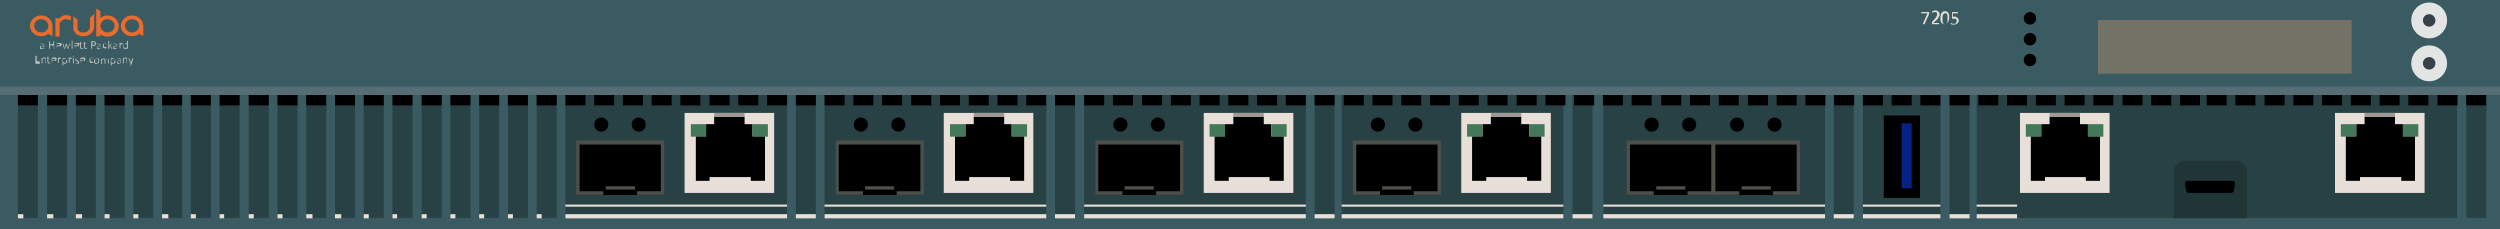 <?xml version="1.0" encoding="utf-8"?>
<!-- Copyright 2022 Virtual Console LLC. All rights reserved. Julia. Generator: Adobe Illustrator 23.1.0, SVG Export Plug-In . SVG Version: 6.00 Build 0)  -->
<svg version="1.1" id="Aruba_7205-US_Mobility_Controllers" xmlns="http://www.w3.org/2000/svg" xmlns:xlink="http://www.w3.org/1999/xlink" x="0px" y="0px"
	 viewBox="0 0 600 55" style="enable-background:new 0 0 600 55;" xml:space="preserve">
<style type="text/css">
	.st0{fill:#3A5B61;}
	.st1{fill:#556D75;}
	.st2{fill:#EA6B2C;}
	.st3{fill:#C4C5C1;}
	.st4{fill:#284144;}
	.st5{fill:#4D4F49;}
	.st6{fill:#E8E0D8;}
	.st7{fill:#43785A;}
	.st8{fill:#9E9995;}
	.st9{fill:#042384;}
	.st10{fill:#203535;}
	.st11{fill:#737266;}
	.st12{fill:#E3E5E5;}
	.st13{fill:#374147;}
</style>
<rect class="st0" width="600" height="55"/>
<rect y="20.8" class="st1" width="600" height="2"/>
<g>
	<path class="st2" d="M12.6,6.1c-0.1-1.3-1.2-2.4-2.7-2.4c-1.5,0-2.7,1.1-2.7,2.5c0,1.4,1.2,2.5,2.7,2.5c0.6,0,1.2-0.2,1.7-0.6
		l1,0.6L12.6,6.1L12.6,6.1z M9.9,7.8C9,7.8,8.2,7.1,8.2,6.2c0-0.9,0.8-1.6,1.7-1.6s1.7,0.7,1.7,1.6C11.6,7.1,10.9,7.8,9.9,7.8z"/>
	<path class="st2" d="M34.4,6.1c-0.1-1.3-1.2-2.4-2.7-2.4c-1.5,0-2.7,1.1-2.7,2.5c0,1.4,1.2,2.5,2.7,2.5c0.6,0,1.2-0.2,1.7-0.6
		l1,0.6L34.4,6.1L34.4,6.1z M31.7,7.8c-0.9,0-1.7-0.7-1.7-1.6c0-0.9,0.8-1.6,1.7-1.6s1.7,0.7,1.7,1.6C33.4,7.1,32.6,7.8,31.7,7.8z"
		/>
	<path class="st2" d="M25.8,3.7c-0.6,0-1.2,0.2-1.7,0.6V2.7l-1-0.7v6.7h1V8.2c0.5,0.4,1.1,0.6,1.7,0.6c1.5,0,2.7-1.1,2.7-2.5
		C28.5,4.8,27.3,3.7,25.8,3.7z M25.8,7.8c-0.9,0-1.7-0.7-1.7-1.6c0-0.9,0.8-1.6,1.7-1.6c0.9,0,1.7,0.7,1.7,1.6
		C27.5,7.1,26.8,7.8,25.8,7.8z"/>
	<path class="st2" d="M15.3,3.7c-0.3,0.1-0.9,0.5-1.3,0.8l-0.7-0.3v4.6h1V5.5c0.4-0.4,0.8-0.8,1.2-0.9C16,4.5,16.6,4.8,17,4.8v-1
		C16.8,3.8,15.7,3.5,15.3,3.7z"/>
	<g>
		<path class="st2" d="M20,8.7C20,8.7,20,8.7,20,8.7c-1.8,0-2.4-1.3-2.4-1.9l0,0V3.9l1,0.8v1.9c0,0.2,0,0.4,0.1,0.6
			c0.2,0.3,0.5,0.6,1.3,0.6c0.9,0,1.3-0.5,1.5-0.9c0.1-0.2,0.1-0.3,0.1-0.5V4.3l1-1l0,3c0,0.6-0.2,1.1-0.6,1.6
			C21.6,8.3,21,8.7,20,8.7z"/>
	</g>
</g>
<g>
	<path class="st3" d="M10.6,11.7C10.6,11.7,10.6,11.7,10.6,11.7C10.6,11.7,10.6,11.7,10.6,11.7c-0.1,0-0.1,0-0.1,0c0,0,0,0-0.1,0
		c0,0,0,0,0,0c0,0,0,0,0,0v-0.1c-0.1,0.1-0.1,0.1-0.2,0.1c-0.1,0-0.1,0.1-0.2,0.1c-0.1,0-0.1,0-0.2,0c-0.1,0-0.1,0-0.1-0.1
		s-0.1-0.1-0.1-0.1c0,0,0-0.1,0-0.2c0-0.1,0-0.1,0-0.2s0.1-0.1,0.1-0.1C9.8,11,9.9,11,10,11c0.1,0,0.2,0,0.3,0h0.2v-0.1
		c0,0,0-0.1,0-0.1c0,0,0-0.1-0.1-0.1c0,0-0.1,0-0.1-0.1c0,0-0.1,0-0.1,0c-0.1,0-0.1,0-0.2,0c0,0-0.1,0-0.1,0c0,0-0.1,0-0.1,0
		c0,0,0,0-0.1,0c0,0,0,0,0,0c0,0,0,0,0,0c0,0,0,0,0,0c0,0,0,0,0,0c0,0,0,0,0-0.1s0,0,0,0c0,0,0,0,0.1,0c0,0,0.1,0,0.1,0s0.1,0,0.1,0
		c0,0,0.1,0,0.1,0c0.1,0,0.2,0,0.2,0c0.1,0,0.1,0.1,0.2,0.1s0.1,0.1,0.1,0.2c0,0.1,0,0.1,0,0.2V11.7z M10.4,11.1h-0.2
		c-0.1,0-0.1,0-0.2,0c0,0-0.1,0-0.1,0c0,0-0.1,0-0.1,0.1s0,0.1,0,0.1c0,0.1,0,0.1,0.1,0.2c0,0,0.1,0.1,0.2,0.1c0.1,0,0.1,0,0.2,0
		s0.1-0.1,0.2-0.1V11.1z"/>
	<path class="st3" d="M13.1,11.7C13.1,11.7,13.1,11.7,13.1,11.7C13.1,11.7,13.1,11.7,13.1,11.7C13.1,11.7,13.1,11.7,13.1,11.7
		c-0.1,0-0.1,0-0.1,0c0,0,0,0-0.1,0s0,0,0,0s0,0,0,0c0,0,0,0,0,0v-0.8H12v0.8c0,0,0,0,0,0c0,0,0,0,0,0c0,0,0,0,0,0c0,0,0,0-0.1,0
		c0,0,0,0-0.1,0c0,0,0,0,0,0c0,0,0,0,0,0c0,0,0,0,0,0V9.9c0,0,0,0,0,0c0,0,0,0,0,0c0,0,0,0,0,0c0,0,0,0,0.1,0c0,0,0,0,0.1,0
		c0,0,0,0,0,0c0,0,0,0,0,0c0,0,0,0,0,0v0.7h0.8V9.9c0,0,0,0,0,0c0,0,0,0,0,0c0,0,0,0,0,0s0,0,0.1,0c0,0,0,0,0.1,0s0,0,0,0
		c0,0,0,0,0,0c0,0,0,0,0,0V11.7z"/>
	<path class="st3" d="M14.7,11C14.7,11,14.7,11.1,14.7,11c0,0.1-0.1,0.1-0.1,0.1h-0.9c0,0.1,0,0.1,0,0.2c0,0.1,0,0.1,0.1,0.1
		c0,0,0.1,0.1,0.1,0.1c0.1,0,0.1,0,0.2,0c0.1,0,0.1,0,0.2,0c0,0,0.1,0,0.1,0c0,0,0.1,0,0.1,0c0,0,0,0,0.1,0c0,0,0,0,0,0c0,0,0,0,0,0
		c0,0,0,0,0,0c0,0,0,0,0,0c0,0,0,0,0,0c0,0,0,0,0,0c0,0,0,0,0,0c0,0,0,0,0,0s0,0,0,0c0,0-0.1,0-0.1,0s-0.1,0-0.1,0
		c-0.1,0-0.1,0-0.2,0c-0.1,0-0.2,0-0.3,0c-0.1,0-0.1-0.1-0.2-0.1c-0.1-0.1-0.1-0.1-0.1-0.2c0-0.1,0-0.2,0-0.3c0-0.1,0-0.2,0-0.3
		c0-0.1,0.1-0.2,0.1-0.2c0.1-0.1,0.1-0.1,0.2-0.1c0.1,0,0.2,0,0.3,0c0.1,0,0.2,0,0.3,0c0.1,0,0.1,0.1,0.2,0.1s0.1,0.1,0.1,0.2
		C14.7,10.8,14.7,10.9,14.7,11L14.7,11z M14.4,10.9c0-0.1,0-0.2-0.1-0.3c-0.1-0.1-0.1-0.1-0.3-0.1c-0.1,0-0.1,0-0.2,0
		c0,0-0.1,0.1-0.1,0.1c0,0-0.1,0.1-0.1,0.1c0,0,0,0.1,0,0.2H14.4z"/>
	<path class="st3" d="M16.8,10.4C16.8,10.4,16.8,10.4,16.8,10.4C16.8,10.4,16.8,10.5,16.8,10.4l-0.4,1.3c0,0,0,0,0,0c0,0,0,0,0,0
		c0,0,0,0,0,0s0,0-0.1,0c0,0-0.1,0-0.1,0c0,0,0,0,0,0s0,0,0,0s0,0,0,0l-0.3-0.9l0,0l0,0l-0.3,0.9c0,0,0,0,0,0c0,0,0,0,0,0s0,0,0,0
		s0,0-0.1,0c0,0-0.1,0-0.1,0c0,0,0,0,0,0c0,0,0,0,0,0c0,0,0,0,0,0l-0.4-1.2c0,0,0,0,0,0c0,0,0,0,0,0c0,0,0,0,0,0s0,0,0,0
		c0,0,0,0,0,0c0,0,0,0,0.1,0c0,0,0,0,0.1,0s0,0,0,0s0,0,0,0s0,0,0,0l0.3,1.1l0,0l0,0l0.3-1.1c0,0,0,0,0,0c0,0,0,0,0,0s0,0,0,0
		s0,0,0.1,0c0,0,0,0,0.1,0s0,0,0,0s0,0,0,0s0,0,0,0l0.3,1.1l0,0l0,0l0.3-1.1c0,0,0,0,0,0c0,0,0,0,0,0c0,0,0,0,0,0c0,0,0,0,0.1,0
		C16.7,10.4,16.8,10.4,16.8,10.4C16.8,10.4,16.8,10.4,16.8,10.4C16.8,10.4,16.8,10.4,16.8,10.4C16.8,10.4,16.8,10.4,16.8,10.4z"/>
	<path class="st3" d="M17.4,11.7C17.4,11.7,17.4,11.7,17.4,11.7C17.3,11.7,17.3,11.7,17.4,11.7C17.3,11.7,17.3,11.7,17.4,11.7
		c-0.1,0-0.1,0-0.1,0c0,0,0,0-0.1,0c0,0,0,0,0,0s0,0,0,0c0,0,0,0,0,0V9.8c0,0,0,0,0,0c0,0,0,0,0,0s0,0,0,0c0,0,0,0,0.1,0
		c0,0,0,0,0.1,0c0,0,0,0,0,0c0,0,0,0,0,0c0,0,0,0,0,0V11.7z"/>
	<path class="st3" d="M18.9,11C18.9,11,18.9,11.1,18.9,11c0,0.1-0.1,0.1-0.1,0.1H18c0,0.1,0,0.1,0,0.2c0,0.1,0,0.1,0.1,0.1
		c0,0,0.1,0.1,0.1,0.1s0.1,0,0.2,0c0.1,0,0.1,0,0.2,0s0.1,0,0.1,0c0,0,0.1,0,0.1,0c0,0,0,0,0.1,0c0,0,0,0,0,0s0,0,0,0c0,0,0,0,0,0
		c0,0,0,0,0,0c0,0,0,0,0,0c0,0,0,0,0,0c0,0,0,0,0,0c0,0,0,0,0,0s0,0,0,0c0,0-0.1,0-0.1,0c0,0-0.1,0-0.1,0s-0.1,0-0.2,0
		c-0.1,0-0.2,0-0.3,0s-0.1-0.1-0.2-0.1s-0.1-0.1-0.1-0.2c0-0.1,0-0.2,0-0.3c0-0.1,0-0.2,0-0.3c0-0.1,0.1-0.2,0.1-0.2
		c0.1-0.1,0.1-0.1,0.2-0.1c0.1,0,0.2,0,0.3,0c0.1,0,0.2,0,0.3,0c0.1,0,0.1,0.1,0.2,0.1c0,0.1,0.1,0.1,0.1,0.2
		C18.9,10.8,18.9,10.9,18.9,11L18.9,11z M18.7,10.9c0-0.1,0-0.2-0.1-0.3c-0.1-0.1-0.1-0.1-0.3-0.1c-0.1,0-0.1,0-0.2,0
		c0,0-0.1,0.1-0.1,0.1c0,0-0.1,0.1-0.1,0.1s0,0.1,0,0.2H18.7z"/>
	<path class="st3" d="M19.9,11.6C19.9,11.6,19.9,11.7,19.9,11.6c0,0.1,0,0.1,0,0.1s0,0,0,0c0,0,0,0-0.1,0c0,0,0,0-0.1,0s0,0-0.1,0
		c-0.1,0-0.1,0-0.2,0s-0.1,0-0.1-0.1s-0.1-0.1-0.1-0.1c0-0.1,0-0.1,0-0.2v-0.8h-0.2c0,0,0,0,0,0c0,0,0,0,0-0.1c0,0,0,0,0,0s0,0,0,0
		c0,0,0,0,0,0c0,0,0,0,0,0h0.2v-0.3c0,0,0,0,0,0c0,0,0,0,0,0c0,0,0,0,0,0c0,0,0,0,0.1,0c0,0,0,0,0.1,0c0,0,0,0,0,0c0,0,0,0,0,0
		c0,0,0,0,0,0v0.3h0.3c0,0,0,0,0,0c0,0,0,0,0,0c0,0,0,0,0,0s0,0,0,0c0,0,0,0.1,0,0.1c0,0,0,0,0,0h-0.3v0.7c0,0.1,0,0.2,0,0.2
		c0,0,0.1,0.1,0.1,0.1c0,0,0,0,0.1,0C19.8,11.5,19.8,11.5,19.9,11.6C19.8,11.5,19.8,11.5,19.9,11.6C19.9,11.5,19.9,11.5,19.9,11.6
		C19.9,11.5,19.9,11.5,19.9,11.6C19.9,11.5,19.9,11.5,19.9,11.6C19.9,11.5,19.9,11.6,19.9,11.6C19.9,11.6,19.9,11.6,19.9,11.6z"/>
	<path class="st3" d="M20.9,11.6C20.9,11.6,20.9,11.7,20.9,11.6c0,0.1,0,0.1,0,0.1s0,0,0,0c0,0,0,0-0.1,0c0,0,0,0-0.1,0s0,0-0.1,0
		c-0.1,0-0.1,0-0.2,0s-0.1,0-0.1-0.1c0,0-0.1-0.1-0.1-0.1c0-0.1,0-0.1,0-0.2v-0.8h-0.2c0,0,0,0,0,0c0,0,0,0,0-0.1c0,0,0,0,0,0
		s0,0,0,0c0,0,0,0,0,0c0,0,0,0,0,0h0.2v-0.3c0,0,0,0,0,0c0,0,0,0,0,0c0,0,0,0,0,0c0,0,0,0,0.1,0c0,0,0,0,0.1,0c0,0,0,0,0,0
		c0,0,0,0,0,0c0,0,0,0,0,0v0.3h0.3c0,0,0,0,0,0c0,0,0,0,0,0c0,0,0,0,0,0s0,0,0,0c0,0,0,0.1,0,0.1c0,0,0,0,0,0h-0.3v0.7
		c0,0.1,0,0.2,0,0.2c0,0,0.1,0.1,0.1,0.1c0,0,0,0,0.1,0C20.7,11.5,20.8,11.5,20.9,11.6C20.8,11.5,20.8,11.5,20.9,11.6
		C20.8,11.5,20.8,11.5,20.9,11.6C20.8,11.5,20.8,11.5,20.9,11.6C20.8,11.5,20.8,11.5,20.9,11.6C20.9,11.5,20.9,11.6,20.9,11.6
		C20.9,11.6,20.9,11.6,20.9,11.6z"/>
	<path class="st3" d="M23,10.4c0,0.1,0,0.2,0,0.3c0,0.1-0.1,0.1-0.1,0.2S22.7,11,22.6,11s-0.2,0-0.3,0h-0.2v0.7c0,0,0,0,0,0
		c0,0,0,0,0,0c0,0,0,0,0,0c0,0,0,0-0.1,0c0,0,0,0-0.1,0c0,0,0,0,0,0s0,0,0,0c0,0,0,0,0,0V10c0,0,0-0.1,0-0.1s0,0,0.1,0h0.4
		c0,0,0.1,0,0.1,0c0,0,0.1,0,0.1,0s0.1,0,0.2,0.1c0.1,0,0.1,0.1,0.1,0.1c0,0,0.1,0.1,0.1,0.2C23,10.3,23,10.4,23,10.4z M22.7,10.4
		c0-0.1,0-0.1,0-0.2c0-0.1-0.1-0.1-0.1-0.1s-0.1,0-0.1,0c0,0-0.1,0-0.1,0h-0.2v0.7h0.2c0.1,0,0.1,0,0.2,0s0.1,0,0.1-0.1
		c0,0,0.1-0.1,0.1-0.1S22.7,10.5,22.7,10.4z"/>
	<path class="st3" d="M24.3,11.7C24.3,11.7,24.3,11.7,24.3,11.7C24.2,11.7,24.2,11.7,24.3,11.7c-0.1,0-0.1,0-0.1,0c0,0,0,0-0.1,0
		c0,0,0,0,0,0c0,0,0,0,0,0v-0.1c-0.1,0.1-0.1,0.1-0.2,0.1c-0.1,0-0.1,0.1-0.2,0.1c-0.1,0-0.1,0-0.2,0c-0.1,0-0.1,0-0.1-0.1
		c0,0-0.1-0.1-0.1-0.1c0,0,0-0.1,0-0.2c0-0.1,0-0.1,0-0.2s0.1-0.1,0.1-0.1c0.1,0,0.1-0.1,0.2-0.1c0.1,0,0.2,0,0.3,0H24v-0.1
		c0,0,0-0.1,0-0.1c0,0,0-0.1-0.1-0.1c0,0-0.1,0-0.1-0.1c0,0-0.1,0-0.1,0c-0.1,0-0.1,0-0.2,0c0,0-0.1,0-0.1,0c0,0-0.1,0-0.1,0
		c0,0,0,0-0.1,0c0,0,0,0,0,0c0,0,0,0,0,0s0,0,0,0c0,0,0,0,0,0c0,0,0,0,0-0.1s0,0,0,0s0,0,0.1,0c0,0,0.1,0,0.1,0c0,0,0.1,0,0.1,0
		c0,0,0.1,0,0.1,0c0.1,0,0.2,0,0.2,0s0.1,0.1,0.2,0.1s0.1,0.1,0.1,0.2c0,0.1,0,0.1,0,0.2V11.7z M24,11.1h-0.2c-0.1,0-0.1,0-0.2,0
		c0,0-0.1,0-0.1,0c0,0-0.1,0-0.1,0.1s0,0.1,0,0.1c0,0.1,0,0.1,0.1,0.2s0.1,0.1,0.2,0.1c0.1,0,0.1,0,0.2,0s0.1-0.1,0.2-0.1V11.1z"/>
	<path class="st3" d="M25.6,11.5C25.6,11.5,25.6,11.5,25.6,11.5C25.6,11.6,25.6,11.6,25.6,11.5C25.6,11.6,25.6,11.6,25.6,11.5
		c0,0.1,0,0.1,0,0.1c0,0,0,0-0.1,0c0,0-0.1,0-0.1,0c0,0-0.1,0-0.1,0c0,0-0.1,0-0.1,0c-0.1,0-0.2,0-0.2,0c-0.1,0-0.1-0.1-0.2-0.1
		c0-0.1-0.1-0.1-0.1-0.2c0-0.1,0-0.2,0-0.3c0-0.1,0-0.2,0-0.3c0-0.1,0.1-0.2,0.1-0.2s0.1-0.1,0.2-0.1c0.1,0,0.2,0,0.2,0
		c0,0,0.1,0,0.1,0c0,0,0.1,0,0.1,0s0.1,0,0.1,0s0,0,0.1,0s0,0,0,0s0,0,0,0s0,0,0,0s0,0,0,0c0,0,0,0.1,0,0.1c0,0,0,0,0,0c0,0,0,0,0,0
		c0,0,0,0-0.1-0.1c0,0-0.1,0-0.1-0.1s-0.1,0-0.1,0c-0.1,0-0.2,0-0.3,0.1c-0.1,0.1-0.1,0.2-0.1,0.4c0,0.1,0,0.2,0,0.2
		c0,0.1,0,0.1,0.1,0.2c0,0,0.1,0.1,0.1,0.1c0,0,0.1,0,0.2,0c0.1,0,0.1,0,0.1,0c0,0,0.1,0,0.1-0.1C25.5,11.5,25.5,11.4,25.6,11.5
		c-0.1-0.1-0.1-0.1,0-0.1c0,0,0,0,0,0S25.6,11.4,25.6,11.5C25.6,11.4,25.6,11.4,25.6,11.5C25.6,11.5,25.6,11.5,25.6,11.5z"/>
	<path class="st3" d="M27,11.7C27,11.7,27,11.7,27,11.7C27,11.7,27,11.7,27,11.7C27,11.7,27,11.7,27,11.7c-0.1,0-0.1,0-0.1,0
		c0,0,0,0-0.1,0s0,0,0,0c0,0,0,0,0,0s0,0,0,0L26.2,11v0.7c0,0,0,0,0,0c0,0,0,0,0,0c0,0,0,0,0,0c0,0,0,0-0.1,0c0,0,0,0-0.1,0
		c0,0,0,0,0,0c0,0,0,0,0,0c0,0,0,0,0,0V9.8c0,0,0,0,0,0c0,0,0,0,0,0c0,0,0,0,0,0c0,0,0,0,0.1,0c0,0,0,0,0.1,0c0,0,0,0,0,0
		c0,0,0,0,0,0c0,0,0,0,0,0V11l0.5-0.5c0,0,0,0,0,0c0,0,0,0,0,0c0,0,0,0,0,0c0,0,0,0,0.1,0c0,0,0,0,0.1,0c0,0,0,0,0,0s0,0,0,0
		c0,0,0,0,0,0c0,0,0,0,0,0c0,0,0,0,0,0L26.4,11L27,11.7C27,11.6,27,11.7,27,11.7C27,11.7,27,11.7,27,11.7z"/>
	<path class="st3" d="M28.2,11.7C28.2,11.7,28.2,11.7,28.2,11.7C28.2,11.7,28.2,11.7,28.2,11.7c-0.1,0-0.1,0-0.1,0c0,0,0,0-0.1,0
		c0,0,0,0,0,0s0,0,0,0v-0.1c-0.1,0.1-0.1,0.1-0.2,0.1c-0.1,0-0.1,0.1-0.2,0.1c-0.1,0-0.1,0-0.2,0c-0.1,0-0.1,0-0.1-0.1
		c0,0-0.1-0.1-0.1-0.1c0,0,0-0.1,0-0.2c0-0.1,0-0.1,0-0.2s0.1-0.1,0.1-0.1c0.1,0,0.1-0.1,0.2-0.1c0.1,0,0.2,0,0.3,0H28v-0.1
		c0,0,0-0.1,0-0.1c0,0,0-0.1-0.1-0.1c0,0-0.1,0-0.1-0.1c0,0-0.1,0-0.1,0c-0.1,0-0.1,0-0.2,0c0,0-0.1,0-0.1,0c0,0-0.1,0-0.1,0
		c0,0,0,0-0.1,0c0,0,0,0,0,0c0,0,0,0,0,0c0,0,0,0,0,0s0,0,0,0c0,0,0,0,0-0.1c0,0,0,0,0,0c0,0,0,0,0.1,0c0,0,0.1,0,0.1,0
		c0,0,0.1,0,0.1,0c0,0,0.1,0,0.1,0c0.1,0,0.2,0,0.2,0s0.1,0.1,0.2,0.1s0.1,0.1,0.1,0.2c0,0.1,0,0.1,0,0.2V11.7z M28,11.1h-0.2
		c-0.1,0-0.1,0-0.2,0c0,0-0.1,0-0.1,0s-0.1,0-0.1,0.1s0,0.1,0,0.1c0,0.1,0,0.1,0.1,0.2s0.1,0.1,0.2,0.1c0.1,0,0.1,0,0.2,0
		c0.1,0,0.1-0.1,0.2-0.1V11.1z"/>
	<path class="st3" d="M29.4,10.5C29.4,10.5,29.4,10.5,29.4,10.5C29.4,10.6,29.4,10.6,29.4,10.5c0,0.1,0,0.1,0,0.1c0,0,0,0,0,0
		s0,0,0,0c0,0,0,0,0,0c0,0,0,0,0,0c0,0,0,0-0.1,0c0,0,0,0-0.1,0c0,0,0,0-0.1,0S29,10.7,29,10.7c0,0-0.1,0.1-0.1,0.1v0.8c0,0,0,0,0,0
		c0,0,0,0,0,0c0,0,0,0,0,0c0,0,0,0-0.1,0c0,0,0,0-0.1,0c0,0,0,0,0,0c0,0,0,0,0,0s0,0,0,0v-1.3c0,0,0,0,0,0c0,0,0,0,0,0c0,0,0,0,0,0
		c0,0,0,0,0.1,0c0,0,0,0,0.1,0c0,0,0,0,0,0c0,0,0,0,0,0c0,0,0,0,0,0v0.2c0-0.1,0.1-0.1,0.1-0.1c0,0,0.1-0.1,0.1-0.1s0.1,0,0.1,0
		s0.1,0,0.1,0c0,0,0,0,0,0c0,0,0,0,0,0c0,0,0,0,0,0c0,0,0,0,0,0C29.4,10.4,29.4,10.4,29.4,10.5C29.4,10.4,29.4,10.4,29.4,10.5
		C29.4,10.4,29.4,10.4,29.4,10.5C29.4,10.5,29.4,10.5,29.4,10.5z"/>
	<path class="st3" d="M30.7,11.7C30.7,11.7,30.7,11.7,30.7,11.7C30.7,11.7,30.7,11.7,30.7,11.7C30.7,11.7,30.7,11.7,30.7,11.7
		c-0.1,0-0.1,0-0.1,0c0,0,0,0-0.1,0c0,0,0,0,0,0c0,0,0,0,0,0c0,0,0,0,0,0v-0.2c-0.1,0.1-0.1,0.1-0.2,0.2c-0.1,0-0.2,0.1-0.2,0.1
		c-0.1,0-0.2,0-0.2-0.1c-0.1,0-0.1-0.1-0.2-0.1c0-0.1-0.1-0.1-0.1-0.2c0-0.1,0-0.2,0-0.3c0-0.1,0-0.2,0-0.3c0-0.1,0.1-0.2,0.1-0.2
		c0-0.1,0.1-0.1,0.2-0.1c0.1,0,0.1-0.1,0.2-0.1c0.1,0,0.1,0,0.2,0c0.1,0,0.1,0.1,0.2,0.1V9.8c0,0,0,0,0,0c0,0,0,0,0,0s0,0,0,0
		s0,0,0.1,0c0,0,0,0,0.1,0s0,0,0,0c0,0,0,0,0,0c0,0,0,0,0,0V11.7z M30.5,10.8c-0.1-0.1-0.1-0.1-0.2-0.2c-0.1,0-0.1-0.1-0.2-0.1
		c-0.1,0-0.1,0-0.2,0s-0.1,0.1-0.1,0.1c0,0,0,0.1-0.1,0.2c0,0.1,0,0.1,0,0.2c0,0.1,0,0.1,0,0.2s0,0.1,0.1,0.2s0.1,0.1,0.1,0.1
		c0,0,0.1,0,0.2,0c0,0,0.1,0,0.1,0s0.1,0,0.1,0c0,0,0.1,0,0.1-0.1c0,0,0.1-0.1,0.1-0.1V10.8z"/>
	<path class="st3" d="M9.6,15.2C9.6,15.2,9.6,15.2,9.6,15.2C9.6,15.2,9.6,15.2,9.6,15.2C9.6,15.2,9.6,15.3,9.6,15.2
		c0,0.1,0,0.1-0.1,0.1H8.6c0,0,0,0-0.1,0c0,0,0,0,0-0.1v-1.7c0,0,0-0.1,0-0.1c0,0,0,0,0.1,0h0.9c0,0,0,0,0,0c0,0,0,0,0,0
		c0,0,0,0,0,0c0,0,0,0,0,0c0,0,0,0,0,0c0,0,0,0,0,0c0,0,0,0,0,0s0,0,0,0H8.8v0.6h0.6c0,0,0,0,0,0c0,0,0,0,0,0c0,0,0,0,0,0
		c0,0,0,0,0,0c0,0,0,0,0,0c0,0,0,0,0,0c0,0,0,0,0,0c0,0,0,0,0,0H8.8v0.7h0.7C9.5,15.1,9.5,15.1,9.6,15.2C9.6,15.1,9.6,15.1,9.6,15.2
		C9.6,15.1,9.6,15.1,9.6,15.2C9.6,15.1,9.6,15.1,9.6,15.2z"/>
	<path class="st3" d="M11.1,15.2C11.1,15.2,11.1,15.2,11.1,15.2C11.1,15.3,11,15.3,11.1,15.2C11,15.3,11,15.3,11.1,15.2
		c-0.1,0-0.1,0-0.1,0c0,0,0,0-0.1,0c0,0,0,0,0,0s0,0,0,0s0,0,0,0v-0.8c0-0.1,0-0.1,0-0.2c0,0,0-0.1-0.1-0.1c0,0-0.1-0.1-0.1-0.1
		s-0.1,0-0.1,0c-0.1,0-0.1,0-0.2,0.1c-0.1,0-0.1,0.1-0.2,0.2v0.9c0,0,0,0,0,0s0,0,0,0s0,0,0,0c0,0,0,0-0.1,0c0,0,0,0-0.1,0
		c0,0,0,0,0,0s0,0,0,0s0,0,0,0v-1.3c0,0,0,0,0,0c0,0,0,0,0,0c0,0,0,0,0,0c0,0,0,0,0.1,0c0,0,0,0,0.1,0c0,0,0,0,0,0c0,0,0,0,0,0
		s0,0,0,0v0.2c0.1-0.1,0.1-0.1,0.2-0.2s0.1-0.1,0.2-0.1c0.1,0,0.2,0,0.2,0c0.1,0,0.1,0.1,0.1,0.1s0.1,0.1,0.1,0.2c0,0.1,0,0.1,0,0.2
		V15.2z"/>
	<path class="st3" d="M12.1,15.1C12.1,15.2,12.1,15.2,12.1,15.1c0,0.1,0,0.1,0,0.1s0,0,0,0c0,0,0,0-0.1,0c0,0,0,0-0.1,0
		c0,0,0,0-0.1,0c-0.1,0-0.1,0-0.2,0c0,0-0.1,0-0.1-0.1c0,0-0.1-0.1-0.1-0.1c0-0.1,0-0.1,0-0.2v-0.8h-0.2c0,0,0,0,0,0s0,0,0-0.1
		c0,0,0,0,0,0c0,0,0,0,0,0c0,0,0,0,0,0c0,0,0,0,0,0h0.2v-0.3c0,0,0,0,0,0c0,0,0,0,0,0c0,0,0,0,0,0c0,0,0,0,0.1,0c0,0,0,0,0.1,0
		c0,0,0,0,0,0c0,0,0,0,0,0c0,0,0,0,0,0v0.3h0.3c0,0,0,0,0,0c0,0,0,0,0,0c0,0,0,0,0,0c0,0,0,0,0,0c0,0,0,0.1,0,0.1s0,0,0,0h-0.3v0.7
		c0,0.1,0,0.2,0,0.2c0,0,0.1,0.1,0.1,0.1c0,0,0,0,0.1,0S12,15.1,12.1,15.1C12.1,15.1,12.1,15.1,12.1,15.1C12.1,15,12.1,15,12.1,15.1
		C12.1,15,12.1,15,12.1,15.1C12.1,15.1,12.1,15.1,12.1,15.1C12.1,15.1,12.1,15.1,12.1,15.1C12.1,15.1,12.1,15.1,12.1,15.1z"/>
	<path class="st3" d="M13.5,14.5C13.5,14.6,13.5,14.6,13.5,14.5c0,0.1-0.1,0.1-0.1,0.1h-0.9c0,0.1,0,0.1,0,0.2c0,0.1,0,0.1,0.1,0.1
		c0,0,0.1,0.1,0.1,0.1s0.1,0,0.2,0c0.1,0,0.1,0,0.2,0c0,0,0.1,0,0.1,0c0,0,0.1,0,0.1,0s0,0,0.1,0c0,0,0,0,0,0c0,0,0,0,0,0
		c0,0,0,0,0,0c0,0,0,0,0,0c0,0,0,0,0,0c0,0,0,0,0,0c0,0,0,0,0,0c0,0,0,0,0,0c0,0,0,0,0,0s-0.1,0-0.1,0c0,0-0.1,0-0.1,0
		c-0.1,0-0.1,0-0.2,0c-0.1,0-0.2,0-0.3,0c-0.1,0-0.1-0.1-0.2-0.1s-0.1-0.1-0.1-0.2s0-0.2,0-0.3c0-0.1,0-0.2,0-0.3
		c0-0.1,0.1-0.2,0.1-0.2c0.1-0.1,0.1-0.1,0.2-0.1c0.1,0,0.2,0,0.3,0c0.1,0,0.2,0,0.3,0s0.1,0.1,0.2,0.1c0,0.1,0.1,0.1,0.1,0.2
		C13.5,14.3,13.5,14.4,13.5,14.5L13.5,14.5z M13.3,14.5c0-0.1,0-0.2-0.1-0.3c-0.1-0.1-0.1-0.1-0.3-0.1c-0.1,0-0.1,0-0.2,0
		c0,0-0.1,0.1-0.1,0.1c0,0-0.1,0.1-0.1,0.1c0,0,0,0.1,0,0.2H13.3z"/>
	<path class="st3" d="M14.6,14C14.6,14,14.6,14.1,14.6,14C14.6,14.1,14.6,14.1,14.6,14c0,0.1,0,0.1,0,0.1c0,0,0,0,0,0c0,0,0,0,0,0
		c0,0,0,0,0,0c0,0,0,0,0,0s0,0-0.1,0c0,0,0,0-0.1,0c0,0,0,0-0.1,0s-0.1,0.1-0.1,0.1c0,0-0.1,0.1-0.1,0.1v0.8c0,0,0,0,0,0
		c0,0,0,0,0,0c0,0,0,0,0,0c0,0,0,0-0.1,0c0,0,0,0-0.1,0c0,0,0,0,0,0s0,0,0,0s0,0,0,0v-1.3c0,0,0,0,0,0c0,0,0,0,0,0c0,0,0,0,0,0
		c0,0,0,0,0.1,0c0,0,0,0,0.1,0c0,0,0,0,0,0c0,0,0,0,0,0c0,0,0,0,0,0v0.2c0-0.1,0.1-0.1,0.1-0.1s0.1-0.1,0.1-0.1c0,0,0.1,0,0.1,0
		s0.1,0,0.1,0c0,0,0,0,0,0c0,0,0,0,0,0s0,0,0,0s0,0,0,0C14.6,13.9,14.6,13.9,14.6,14C14.6,13.9,14.6,13.9,14.6,14
		C14.6,13.9,14.6,14,14.6,14C14.6,14,14.6,14,14.6,14z"/>
	<path class="st3" d="M16.1,14.6c0,0.1,0,0.2,0,0.3C16,15,16,15,16,15.1c0,0.1-0.1,0.1-0.2,0.1s-0.1,0.1-0.2,0.1c0,0-0.1,0-0.1,0
		s-0.1,0-0.1,0s-0.1,0-0.1-0.1s-0.1-0.1-0.1-0.1v0.6c0,0,0,0,0,0c0,0,0,0,0,0s0,0,0,0c0,0,0,0-0.1,0c0,0,0,0-0.1,0c0,0,0,0,0,0
		c0,0,0,0,0,0c0,0,0,0,0,0v-1.8c0,0,0,0,0,0c0,0,0,0,0,0c0,0,0,0,0,0c0,0,0,0,0,0c0,0,0,0,0,0c0,0,0,0,0,0s0,0,0,0c0,0,0,0,0,0v0.2
		c0,0,0.1-0.1,0.1-0.1c0,0,0.1-0.1,0.1-0.1c0,0,0.1,0,0.1,0s0.1,0,0.1,0c0.1,0,0.2,0,0.2,0.1c0.1,0,0.1,0.1,0.2,0.1
		c0,0.1,0.1,0.1,0.1,0.2C16.1,14.4,16.1,14.5,16.1,14.6z M15.9,14.6c0-0.1,0-0.1,0-0.2c0-0.1,0-0.1-0.1-0.2c0,0-0.1-0.1-0.1-0.1
		c0,0-0.1,0-0.2,0c0,0-0.1,0-0.1,0c0,0-0.1,0-0.1,0c0,0-0.1,0-0.1,0.1c0,0-0.1,0.1-0.1,0.1v0.5c0.1,0.1,0.1,0.1,0.2,0.2
		c0.1,0,0.1,0.1,0.2,0.1c0.1,0,0.1,0,0.2,0c0,0,0.1-0.1,0.1-0.1c0,0,0-0.1,0.1-0.2C15.8,14.7,15.9,14.7,15.9,14.6z"/>
	<path class="st3" d="M17.2,14C17.2,14,17.2,14.1,17.2,14C17.2,14.1,17.2,14.1,17.2,14c0,0.1,0,0.1,0,0.1c0,0,0,0,0,0c0,0,0,0,0,0
		c0,0,0,0,0,0c0,0,0,0,0,0c0,0,0,0-0.1,0c0,0,0,0-0.1,0c0,0,0,0-0.1,0s-0.1,0.1-0.1,0.1c0,0-0.1,0.1-0.1,0.1v0.8c0,0,0,0,0,0
		c0,0,0,0,0,0c0,0,0,0,0,0c0,0,0,0-0.1,0c0,0,0,0-0.1,0c0,0,0,0,0,0c0,0,0,0,0,0s0,0,0,0v-1.3c0,0,0,0,0,0s0,0,0,0c0,0,0,0,0,0
		c0,0,0,0,0.1,0c0,0,0,0,0.1,0c0,0,0,0,0,0c0,0,0,0,0,0s0,0,0,0v0.2c0-0.1,0.1-0.1,0.1-0.1c0,0,0.1-0.1,0.1-0.1s0.1,0,0.1,0
		s0.1,0,0.1,0c0,0,0,0,0,0c0,0,0,0,0,0s0,0,0,0c0,0,0,0,0,0C17.2,13.9,17.2,13.9,17.2,14C17.2,13.9,17.2,13.9,17.2,14
		C17.2,13.9,17.2,14,17.2,14C17.2,14,17.2,14,17.2,14z"/>
	<path class="st3" d="M17.7,13.5c0,0.1,0,0.1,0,0.1c0,0-0.1,0-0.1,0c-0.1,0-0.1,0-0.1,0c0,0,0-0.1,0-0.1c0-0.1,0-0.1,0-0.1
		c0,0,0.1,0,0.1,0c0.1,0,0.1,0,0.1,0C17.7,13.4,17.7,13.4,17.7,13.5z M17.7,15.2C17.7,15.2,17.7,15.2,17.7,15.2
		C17.7,15.3,17.7,15.3,17.7,15.2C17.7,15.3,17.7,15.3,17.7,15.2c-0.1,0-0.1,0-0.1,0c0,0,0,0-0.1,0c0,0,0,0,0,0c0,0,0,0,0,0
		c0,0,0,0,0,0v-1.3c0,0,0,0,0,0c0,0,0,0,0,0c0,0,0,0,0,0c0,0,0,0,0.1,0c0,0,0,0,0.1,0s0,0,0,0c0,0,0,0,0,0c0,0,0,0,0,0V15.2z"/>
	<path class="st3" d="M19,14.9c0,0.1,0,0.1,0,0.2c0,0.1-0.1,0.1-0.1,0.1c0,0-0.1,0.1-0.2,0.1c-0.1,0-0.1,0-0.2,0c0,0-0.1,0-0.1,0
		c0,0-0.1,0-0.1,0c0,0-0.1,0-0.1,0c0,0,0,0-0.1,0s0,0,0,0c0,0,0,0,0-0.1c0,0,0,0,0,0s0,0,0,0s0,0,0,0c0,0,0,0,0,0c0,0,0,0,0,0
		c0,0,0,0,0.1,0c0,0,0.1,0,0.1,0c0,0,0.1,0,0.1,0c0,0,0.1,0,0.1,0c0,0,0.1,0,0.1,0c0,0,0,0,0.1-0.1c0,0,0-0.1,0-0.1c0,0,0-0.1,0-0.1
		c0,0,0,0-0.1-0.1s-0.1,0-0.1-0.1c0,0-0.1,0-0.1,0c0,0-0.1,0-0.1-0.1c0,0-0.1,0-0.1-0.1c0,0-0.1-0.1-0.1-0.1c0,0,0-0.1,0-0.1
		c0-0.1,0-0.1,0-0.1c0,0,0-0.1,0.1-0.1c0,0,0.1-0.1,0.1-0.1c0.1,0,0.1,0,0.2,0c0,0,0.1,0,0.1,0c0,0,0.1,0,0.1,0c0,0,0.1,0,0.1,0
		c0,0,0,0,0,0c0,0,0,0,0,0c0,0,0,0,0,0c0,0,0,0,0,0c0,0,0,0,0,0c0,0,0,0,0,0c0,0,0,0,0,0c0,0,0,0,0,0c0,0,0,0,0,0c0,0,0,0,0,0
		c0,0,0,0-0.1,0c0,0-0.1,0-0.1,0c0,0-0.1,0-0.1,0c0,0-0.1,0-0.1,0c0,0-0.1,0-0.1,0c0,0,0,0,0,0.1c0,0,0,0,0,0.1c0,0,0,0.1,0,0.1
		c0,0,0,0,0.1,0.1c0,0,0.1,0,0.1,0.1c0,0,0.1,0,0.1,0c0,0,0.1,0,0.1,0.1s0.1,0,0.1,0.1c0,0,0.1,0.1,0.1,0.1C19,14.8,19,14.8,19,14.9
		z"/>
	<path class="st3" d="M20.4,14.5C20.4,14.6,20.4,14.6,20.4,14.5c0,0.1-0.1,0.1-0.1,0.1h-0.9c0,0.1,0,0.1,0,0.2c0,0.1,0,0.1,0.1,0.1
		c0,0,0.1,0.1,0.1,0.1s0.1,0,0.2,0c0.1,0,0.1,0,0.2,0c0,0,0.1,0,0.1,0c0,0,0.1,0,0.1,0c0,0,0,0,0.1,0c0,0,0,0,0,0s0,0,0,0
		c0,0,0,0,0,0c0,0,0,0,0,0c0,0,0,0,0,0c0,0,0,0,0,0c0,0,0,0,0,0c0,0,0,0,0,0c0,0,0,0,0,0c0,0-0.1,0-0.1,0c0,0-0.1,0-0.1,0
		s-0.1,0-0.2,0c-0.1,0-0.2,0-0.3,0c-0.1,0-0.1-0.1-0.2-0.1s-0.1-0.1-0.1-0.2s0-0.2,0-0.3c0-0.1,0-0.2,0-0.3c0-0.1,0.1-0.2,0.1-0.2
		c0.1-0.1,0.1-0.1,0.2-0.1c0.1,0,0.2,0,0.3,0c0.1,0,0.2,0,0.3,0c0.1,0,0.1,0.1,0.2,0.1c0,0.1,0.1,0.1,0.1,0.2
		C20.4,14.3,20.4,14.4,20.4,14.5L20.4,14.5z M20.2,14.5c0-0.1,0-0.2-0.1-0.3c-0.1-0.1-0.1-0.1-0.3-0.1c-0.1,0-0.1,0-0.2,0
		c0,0-0.1,0.1-0.1,0.1c0,0-0.1,0.1-0.1,0.1c0,0,0,0.1,0,0.2H20.2z"/>
	<path class="st3" d="M22.4,15C22.4,15,22.4,15.1,22.4,15C22.4,15.1,22.4,15.1,22.4,15C22.3,15.1,22.3,15.1,22.4,15
		c0,0.1,0,0.1,0,0.1c0,0,0,0-0.1,0c0,0-0.1,0-0.1,0c0,0-0.1,0-0.1,0s-0.1,0-0.1,0c-0.1,0-0.2,0-0.2,0c-0.1,0-0.1-0.1-0.2-0.1
		c0-0.1-0.1-0.1-0.1-0.2s0-0.2,0-0.3c0-0.1,0-0.2,0-0.3c0-0.1,0.1-0.2,0.1-0.2s0.1-0.1,0.2-0.1c0.1,0,0.2,0,0.2,0c0,0,0.1,0,0.1,0
		c0,0,0.1,0,0.1,0s0.1,0,0.1,0s0,0,0.1,0c0,0,0,0,0,0c0,0,0,0,0,0c0,0,0,0,0,0c0,0,0,0,0,0c0,0,0,0.1,0,0.1c0,0,0,0,0,0c0,0,0,0,0,0
		c0,0,0,0-0.1-0.1c0,0-0.1,0-0.1-0.1c0,0-0.1,0-0.1,0c-0.1,0-0.2,0-0.3,0.1c-0.1,0.1-0.1,0.2-0.1,0.4c0,0.1,0,0.2,0,0.2
		c0,0.1,0,0.1,0.1,0.2s0.1,0.1,0.1,0.1c0,0,0.1,0,0.2,0c0.1,0,0.1,0,0.1,0c0,0,0.1,0,0.1-0.1C22.2,15,22.2,15,22.4,15
		c-0.1-0.1-0.1-0.1,0-0.1c0,0,0,0,0,0S22.3,14.9,22.4,15C22.4,15,22.4,15,22.4,15C22.4,15,22.4,15,22.4,15z"/>
	<path class="st3" d="M23.8,14.6c0,0.1,0,0.2,0,0.3c0,0.1-0.1,0.2-0.1,0.2c-0.1,0.1-0.1,0.1-0.2,0.1c-0.1,0-0.2,0.1-0.3,0.1
		c-0.1,0-0.2,0-0.3,0c-0.1,0-0.1-0.1-0.2-0.1c-0.1-0.1-0.1-0.1-0.1-0.2c0-0.1,0-0.2,0-0.3c0-0.1,0-0.2,0-0.3s0.1-0.2,0.1-0.2
		c0.1-0.1,0.1-0.1,0.2-0.1c0.1,0,0.2-0.1,0.3-0.1c0.1,0,0.2,0,0.3,0c0.1,0,0.1,0.1,0.2,0.1c0.1,0.1,0.1,0.1,0.1,0.2
		C23.8,14.4,23.8,14.5,23.8,14.6z M23.6,14.6c0-0.1,0-0.1,0-0.2c0-0.1,0-0.1-0.1-0.2c0,0-0.1-0.1-0.1-0.1c-0.1,0-0.1,0-0.2,0
		c-0.1,0-0.1,0-0.2,0c-0.1,0-0.1,0.1-0.1,0.1c0,0-0.1,0.1-0.1,0.2s0,0.1,0,0.2c0,0.1,0,0.1,0,0.2c0,0.1,0,0.1,0.1,0.2
		c0,0,0.1,0.1,0.1,0.1c0.1,0,0.1,0,0.2,0c0.1,0,0.1,0,0.2,0c0.1,0,0.1-0.1,0.1-0.1c0,0,0.1-0.1,0.1-0.2
		C23.6,14.7,23.6,14.7,23.6,14.6z"/>
	<path class="st3" d="M26.1,15.2C26.1,15.2,26.1,15.2,26.1,15.2C26.1,15.3,26.1,15.3,26.1,15.2C26.1,15.3,26.1,15.3,26.1,15.2
		c-0.1,0-0.1,0-0.1,0c0,0,0,0-0.1,0c0,0,0,0,0,0c0,0,0,0,0,0c0,0,0,0,0,0v-0.8c0-0.1,0-0.1,0-0.1c0,0,0-0.1,0-0.1c0,0,0-0.1-0.1-0.1
		c0,0-0.1,0-0.1,0c-0.1,0-0.1,0-0.2,0.1s-0.1,0.1-0.2,0.2v0.9c0,0,0,0,0,0s0,0,0,0c0,0,0,0,0,0c0,0,0,0-0.1,0c0,0,0,0-0.1,0
		c0,0,0,0,0,0c0,0,0,0,0,0c0,0,0,0,0,0v-0.8c0-0.1,0-0.1,0-0.1c0,0,0-0.1,0-0.1c0,0,0-0.1-0.1-0.1s-0.1,0-0.1,0
		c-0.1,0-0.1,0-0.2,0.1c-0.1,0-0.1,0.1-0.2,0.2v0.9c0,0,0,0,0,0c0,0,0,0,0,0c0,0,0,0,0,0c0,0,0,0-0.1,0c0,0,0,0-0.1,0c0,0,0,0,0,0
		s0,0,0,0c0,0,0,0,0,0v-1.3c0,0,0,0,0,0c0,0,0,0,0,0c0,0,0,0,0,0c0,0,0,0,0.1,0c0,0,0,0,0.1,0c0,0,0,0,0,0c0,0,0,0,0,0c0,0,0,0,0,0
		v0.2c0.1-0.1,0.1-0.1,0.2-0.2c0.1,0,0.1-0.1,0.2-0.1c0.1,0,0.1,0,0.1,0s0.1,0,0.1,0.1s0.1,0,0.1,0.1s0,0.1,0.1,0.1
		c0,0,0.1-0.1,0.1-0.1c0,0,0.1-0.1,0.1-0.1c0,0,0.1,0,0.1,0c0,0,0.1,0,0.1,0c0.1,0,0.2,0,0.2,0c0.1,0,0.1,0.1,0.1,0.1
		s0.1,0.1,0.1,0.2c0,0.1,0,0.1,0,0.2V15.2z"/>
	<path class="st3" d="M27.7,14.6c0,0.1,0,0.2,0,0.3c0,0.1-0.1,0.2-0.1,0.2c0,0.1-0.1,0.1-0.2,0.1s-0.1,0.1-0.2,0.1c0,0-0.1,0-0.1,0
		s-0.1,0-0.1,0c0,0-0.1,0-0.1-0.1c0,0-0.1-0.1-0.1-0.1v0.6c0,0,0,0,0,0c0,0,0,0,0,0c0,0,0,0,0,0c0,0,0,0-0.1,0c0,0,0,0-0.1,0
		c0,0,0,0,0,0c0,0,0,0,0,0c0,0,0,0,0,0v-1.8c0,0,0,0,0,0s0,0,0,0c0,0,0,0,0,0c0,0,0,0,0,0c0,0,0,0,0,0c0,0,0,0,0,0c0,0,0,0,0,0
		c0,0,0,0,0,0v0.2c0,0,0.1-0.1,0.1-0.1c0,0,0.1-0.1,0.1-0.1c0,0,0.1,0,0.1,0c0,0,0.1,0,0.1,0c0.1,0,0.2,0,0.2,0.1
		c0.1,0,0.1,0.1,0.2,0.1c0,0.1,0.1,0.1,0.1,0.2C27.7,14.4,27.7,14.5,27.7,14.6z M27.5,14.6c0-0.1,0-0.1,0-0.2c0-0.1,0-0.1-0.1-0.2
		c0,0-0.1-0.1-0.1-0.1c0,0-0.1,0-0.2,0c0,0-0.1,0-0.1,0c0,0-0.1,0-0.1,0c0,0-0.1,0-0.1,0.1c0,0-0.1,0.1-0.1,0.1v0.5
		c0.1,0.1,0.1,0.1,0.2,0.2c0.1,0,0.1,0.1,0.2,0.1c0.1,0,0.1,0,0.2,0c0,0,0.1-0.1,0.1-0.1c0,0,0-0.1,0.1-0.2
		C27.5,14.7,27.5,14.7,27.5,14.6z"/>
	<path class="st3" d="M29.1,15.2C29.1,15.2,29.1,15.2,29.1,15.2C29,15.3,29,15.3,29.1,15.2c-0.1,0-0.1,0-0.1,0c0,0,0,0-0.1,0
		c0,0,0,0,0,0c0,0,0,0,0,0v-0.1c-0.1,0.1-0.1,0.1-0.2,0.1c-0.1,0-0.1,0.1-0.2,0.1c-0.1,0-0.1,0-0.2,0s-0.1,0-0.1-0.1
		c0,0-0.1-0.1-0.1-0.1s0-0.1,0-0.2c0-0.1,0-0.1,0-0.2s0.1-0.1,0.1-0.1c0.1,0,0.1-0.1,0.2-0.1c0.1,0,0.2,0,0.3,0h0.2v-0.1
		c0,0,0-0.1,0-0.1c0,0,0-0.1-0.1-0.1c0,0-0.1,0-0.1-0.1c0,0-0.1,0-0.1,0c-0.1,0-0.1,0-0.2,0c0,0-0.1,0-0.1,0c0,0-0.1,0-0.1,0
		c0,0,0,0-0.1,0c0,0,0,0,0,0c0,0,0,0,0,0c0,0,0,0,0,0c0,0,0,0,0,0c0,0,0,0,0-0.1c0,0,0,0,0,0s0,0,0.1,0c0,0,0.1,0,0.1,0
		c0,0,0.1,0,0.1,0c0,0,0.1,0,0.1,0c0.1,0,0.2,0,0.2,0s0.1,0.1,0.2,0.1c0,0,0.1,0.1,0.1,0.2c0,0.1,0,0.1,0,0.2V15.2z M28.8,14.6h-0.2
		c-0.1,0-0.1,0-0.2,0c0,0-0.1,0-0.1,0c0,0-0.1,0-0.1,0.1c0,0,0,0.1,0,0.1c0,0.1,0,0.1,0.1,0.2c0,0,0.1,0.1,0.2,0.1
		c0.1,0,0.1,0,0.2,0c0.1,0,0.1-0.1,0.2-0.1V14.6z"/>
	<path class="st3" d="M30.6,15.2C30.6,15.2,30.6,15.2,30.6,15.2C30.6,15.3,30.6,15.3,30.6,15.2C30.6,15.3,30.6,15.3,30.6,15.2
		c-0.1,0-0.1,0-0.1,0c0,0,0,0-0.1,0c0,0,0,0,0,0c0,0,0,0,0,0c0,0,0,0,0,0v-0.8c0-0.1,0-0.1,0-0.2c0,0,0-0.1-0.1-0.1
		s-0.1-0.1-0.1-0.1s-0.1,0-0.1,0c-0.1,0-0.1,0-0.2,0.1c-0.1,0-0.1,0.1-0.2,0.2v0.9c0,0,0,0,0,0c0,0,0,0,0,0c0,0,0,0,0,0
		c0,0,0,0-0.1,0c0,0,0,0-0.1,0c0,0,0,0,0,0c0,0,0,0,0,0c0,0,0,0,0,0v-1.3c0,0,0,0,0,0s0,0,0,0c0,0,0,0,0,0c0,0,0,0,0.1,0
		c0,0,0,0,0.1,0c0,0,0,0,0,0c0,0,0,0,0,0c0,0,0,0,0,0v0.2c0.1-0.1,0.1-0.1,0.2-0.2s0.1-0.1,0.2-0.1c0.1,0,0.2,0,0.2,0
		c0.1,0,0.1,0.1,0.1,0.1c0,0,0.1,0.1,0.1,0.2c0,0.1,0,0.1,0,0.2V15.2z"/>
	<path class="st3" d="M31.6,15.3l-0.2,0.5c0,0,0,0,0,0c0,0-0.1,0-0.1,0c0,0,0,0-0.1,0s0,0,0,0c0,0,0,0,0,0c0,0,0,0,0,0l0.2-0.4
		c0,0,0,0,0,0s0,0,0,0L30.8,14c0,0,0,0,0,0c0,0,0,0,0,0c0,0,0,0,0,0s0,0,0.1,0c0,0,0.1,0,0.1,0c0,0,0,0,0,0s0,0,0,0s0,0,0,0l0.4,1h0
		l0.4-1c0,0,0,0,0,0c0,0,0,0,0,0c0,0,0,0,0.1,0c0,0,0,0,0.1,0s0,0,0,0c0,0,0,0,0,0c0,0,0,0,0,0L31.6,15.3z"/>
</g>
<rect x="4.3" y="22.8" class="st4" width="4.8" height="29.5"/>
<rect x="11.3" y="22.8" class="st4" width="4.8" height="29.5"/>
<rect x="18.2" y="22.8" class="st4" width="4.8" height="29.5"/>
<rect x="25.1" y="22.8" class="st4" width="4.8" height="29.5"/>
<rect x="32" y="22.8" class="st4" width="4.8" height="29.5"/>
<rect x="38.9" y="22.8" class="st4" width="4.8" height="29.5"/>
<rect x="45.8" y="22.8" class="st4" width="4.8" height="29.5"/>
<rect x="52.7" y="22.8" class="st4" width="4.8" height="29.5"/>
<rect x="59.7" y="22.8" class="st4" width="4.8" height="29.5"/>
<rect x="66.6" y="22.8" class="st4" width="4.8" height="29.5"/>
<rect x="73.5" y="22.8" class="st4" width="4.8" height="29.5"/>
<rect x="80.4" y="22.8" class="st4" width="4.8" height="29.5"/>
<rect x="87.3" y="22.8" class="st4" width="4.8" height="29.5"/>
<rect x="94.2" y="22.8" class="st4" width="4.8" height="29.5"/>
<rect x="101.2" y="22.8" class="st4" width="4.8" height="29.5"/>
<rect x="108.1" y="22.8" class="st4" width="4.8" height="29.5"/>
<rect x="115" y="22.8" class="st4" width="4.8" height="29.5"/>
<rect x="121.9" y="22.8" class="st4" width="4.8" height="29.5"/>
<rect x="128.8" y="22.8" class="st4" width="4.8" height="29.5"/>
<rect x="191" y="22.8" class="st4" width="4.8" height="29.5"/>
<rect x="135.7" y="22.8" class="st4" width="53.2" height="29.5"/>
<rect x="4.3" y="22.8" width="4.8" height="2.5"/>
<rect x="11.3" y="22.8" width="4.8" height="2.5"/>
<rect x="18.2" y="22.8" width="4.8" height="2.5"/>
<rect x="25.1" y="22.8" width="4.8" height="2.5"/>
<rect x="32" y="22.8" width="4.8" height="2.5"/>
<rect x="38.9" y="22.8" width="4.8" height="2.5"/>
<rect x="45.8" y="22.8" width="4.8" height="2.5"/>
<rect x="52.7" y="22.8" width="4.8" height="2.5"/>
<rect x="59.7" y="22.8" width="4.8" height="2.5"/>
<rect x="66.6" y="22.8" width="4.8" height="2.5"/>
<rect x="73.5" y="22.8" width="4.8" height="2.5"/>
<rect x="80.4" y="22.8" width="4.8" height="2.5"/>
<rect x="87.3" y="22.8" width="4.8" height="2.5"/>
<rect x="94.2" y="22.8" width="4.8" height="2.5"/>
<rect x="101.2" y="22.8" width="4.8" height="2.5"/>
<rect x="108.1" y="22.8" width="4.8" height="2.5"/>
<rect x="115" y="22.8" width="4.8" height="2.5"/>
<rect x="121.9" y="22.8" width="4.8" height="2.5"/>
<rect x="128.8" y="22.8" width="4.8" height="2.5"/>
<rect x="135.7" y="22.8" width="4.8" height="2.5"/>
<rect x="142.6" y="22.8" width="4.8" height="2.5"/>
<rect x="149.5" y="22.8" width="4.8" height="2.5"/>
<rect x="156.4" y="22.8" width="4.8" height="2.5"/>
<rect x="163.3" y="22.8" width="4.8" height="2.5"/>
<rect x="170.3" y="22.8" width="4.8" height="2.5"/>
<rect x="177.2" y="22.8" width="4.8" height="2.5"/>
<rect x="184.1" y="22.8" width="4.8" height="2.5"/>
<rect x="191" y="22.8" width="4.8" height="2.5"/>
<rect x="253.2" y="22.8" class="st4" width="4.8" height="29.5"/>
<rect x="197.9" y="22.8" class="st4" width="53.2" height="29.5"/>
<g>
	<rect x="200.6" y="33.7" class="st5" width="21.1" height="13"/>
	<polygon points="220.9,34.7 201.3,34.7 201.3,45.9 207.1,45.9 207.1,46.8 215.2,46.8 215.2,45.9 220.9,45.9 	"/>
	<rect x="207.6" y="44.7" class="st5" width="7" height="0.8"/>
</g>
<circle cx="206.6" cy="29.9" r="1.7"/>
<circle cx="215.6" cy="29.9" r="1.7"/>
<g>
	<rect x="226.5" y="27.1" class="st6" width="21.5" height="19.2"/>
	<polygon points="242.8,32.7 242.8,29.8 241,29.8 241,28 233.7,28 233.7,29.8 231.7,29.8 231.7,32.7 229.2,32.7 229.2,43.4 
		232.6,43.4 232.6,42.5 242.4,42.5 242.4,43.4 245.8,43.4 245.8,32.7 	"/>
	<rect x="242.8" y="29.8" class="st7" width="3.7" height="3"/>
	<rect x="228" y="29.8" class="st7" width="3.7" height="3"/>
	<rect x="233.7" y="27.1" class="st8" width="7.3" height="0.9"/>
</g>
<rect x="197.9" y="51.4" class="st6" width="53.2" height="1"/>
<rect x="197.9" y="49.1" class="st6" width="53.2" height="0.5"/>
<rect x="253.2" y="51.4" class="st6" width="4.8" height="1"/>
<rect x="315.5" y="22.8" class="st4" width="4.8" height="29.5"/>
<rect x="260.2" y="22.8" class="st4" width="53.2" height="29.5"/>
<g>
	<rect x="262.9" y="33.7" class="st5" width="21.1" height="13"/>
	<polygon points="283.2,34.7 263.6,34.7 263.6,45.9 269.4,45.9 269.4,46.8 277.5,46.8 277.5,45.9 283.2,45.9 	"/>
	<rect x="269.9" y="44.7" class="st5" width="7" height="0.8"/>
</g>
<circle cx="268.9" cy="29.9" r="1.7"/>
<circle cx="277.9" cy="29.9" r="1.7"/>
<g>
	<rect x="288.9" y="27.1" class="st6" width="21.5" height="19.2"/>
	<polygon points="305.1,32.7 305.1,29.8 303.3,29.8 303.3,28 296,28 296,29.8 294,29.8 294,32.7 291.5,32.7 291.5,43.4 294.9,43.4 
		294.9,42.5 304.7,42.5 304.7,43.4 308.1,43.4 308.1,32.7 	"/>
	<rect x="305.1" y="29.8" class="st7" width="3.7" height="3"/>
	<rect x="290.3" y="29.8" class="st7" width="3.7" height="3"/>
	<rect x="296" y="27.1" class="st8" width="7.3" height="0.9"/>
</g>
<rect x="260.2" y="51.4" class="st6" width="53.2" height="1"/>
<rect x="260.2" y="49.1" class="st6" width="53.2" height="0.5"/>
<rect x="315.5" y="51.4" class="st6" width="4.8" height="1"/>
<rect x="377.4" y="22.8" class="st4" width="4.8" height="29.5"/>
<rect x="322" y="22.8" class="st4" width="53.2" height="29.5"/>
<g>
	<rect x="324.7" y="33.7" class="st5" width="21.1" height="13"/>
	<polygon points="345,34.7 325.5,34.7 325.5,45.9 331.2,45.9 331.2,46.8 339.3,46.8 339.3,45.9 345,45.9 	"/>
	<rect x="331.7" y="44.7" class="st5" width="7" height="0.8"/>
</g>
<circle cx="330.7" cy="29.9" r="1.7"/>
<circle cx="339.7" cy="29.9" r="1.7"/>
<g>
	<rect x="350.7" y="27.1" class="st6" width="21.5" height="19.2"/>
	<polygon points="367,32.7 367,29.8 365.1,29.8 365.1,28 357.8,28 357.8,29.8 355.8,29.8 355.8,32.7 353.3,32.7 353.3,43.4 
		356.7,43.4 356.7,42.5 366.5,42.5 366.5,43.4 369.9,43.4 369.9,32.7 	"/>
	<rect x="367" y="29.8" class="st7" width="3.7" height="3"/>
	<rect x="352.1" y="29.8" class="st7" width="3.7" height="3"/>
	<rect x="357.8" y="27.1" class="st8" width="7.3" height="0.9"/>
</g>
<rect x="322" y="51.4" class="st6" width="53.2" height="1"/>
<rect x="322" y="49.1" class="st6" width="53.2" height="0.5"/>
<rect x="377.4" y="51.4" class="st6" width="4.8" height="1"/>
<rect x="440.1" y="22.8" class="st4" width="4.8" height="29.5"/>
<rect x="384.8" y="22.8" class="st4" width="53.2" height="29.5"/>
<g>
	<rect x="390.4" y="33.7" class="st5" width="21.1" height="13"/>
	<polygon points="410.7,34.7 391.2,34.7 391.2,45.9 396.9,45.9 396.9,46.8 405,46.8 405,45.9 410.7,45.9 	"/>
	<rect x="397.5" y="44.7" class="st5" width="7" height="0.8"/>
</g>
<circle cx="396.4" cy="29.9" r="1.7"/>
<circle cx="405.4" cy="29.9" r="1.7"/>
<g>
	<rect x="410.9" y="33.7" class="st5" width="21.1" height="13"/>
	<polygon points="431.2,34.7 411.7,34.7 411.7,45.9 417.4,45.9 417.4,46.8 425.5,46.8 425.5,45.9 431.2,45.9 	"/>
	<rect x="418" y="44.7" class="st5" width="7" height="0.8"/>
</g>
<circle cx="416.9" cy="29.9" r="1.7"/>
<circle cx="425.9" cy="29.9" r="1.7"/>
<rect x="384.8" y="51.4" class="st6" width="53.2" height="1"/>
<rect x="384.8" y="49.1" class="st6" width="53.2" height="0.5"/>
<rect x="474.4" y="22.8" class="st4" width="115.3" height="29.5"/>
<rect x="474.4" y="51.4" class="st6" width="9.7" height="1"/>
<rect x="474.4" y="49.1" class="st6" width="9.7" height="0.5"/>
<rect x="447.1" y="22.8" class="st4" width="18.6" height="29.5"/>
<rect x="447.1" y="51.4" class="st6" width="18.6" height="1"/>
<rect x="447.1" y="49.1" class="st6" width="18.6" height="0.5"/>
<rect x="440.1" y="51.4" class="st6" width="4.8" height="1"/>
<rect x="467.9" y="22.8" class="st4" width="4.8" height="29.5"/>
<rect x="591.9" y="22.8" class="st4" width="4.8" height="29.5"/>
<rect x="467.9" y="51.4" class="st6" width="4.8" height="1"/>
<rect x="197.9" y="22.8" width="4.8" height="2.5"/>
<rect x="204.8" y="22.8" width="4.8" height="2.5"/>
<rect x="211.7" y="22.8" width="4.8" height="2.5"/>
<rect x="218.7" y="22.8" width="4.8" height="2.5"/>
<rect x="225.6" y="22.8" width="4.8" height="2.5"/>
<rect x="232.5" y="22.8" width="4.8" height="2.5"/>
<rect x="239.4" y="22.8" width="4.8" height="2.5"/>
<rect x="246.3" y="22.8" width="4.8" height="2.5"/>
<rect x="253.2" y="22.8" width="4.8" height="2.5"/>
<rect x="260.2" y="22.8" width="4.8" height="2.5"/>
<rect x="267.1" y="22.8" width="4.8" height="2.5"/>
<rect x="274.1" y="22.8" width="4.8" height="2.5"/>
<rect x="281" y="22.8" width="4.8" height="2.5"/>
<rect x="287.9" y="22.8" width="4.8" height="2.5"/>
<rect x="294.8" y="22.8" width="4.8" height="2.5"/>
<rect x="301.7" y="22.8" width="4.8" height="2.5"/>
<rect x="308.6" y="22.8" width="4.8" height="2.5"/>
<rect x="315.5" y="22.8" width="4.8" height="2.5"/>
<rect x="322.5" y="22.8" width="4.8" height="2.5"/>
<rect x="329.4" y="22.8" width="4.8" height="2.5"/>
<rect x="336.3" y="22.8" width="4.8" height="2.5"/>
<rect x="343.2" y="22.8" width="4.8" height="2.5"/>
<rect x="350.1" y="22.8" width="4.8" height="2.5"/>
<rect x="357" y="22.8" width="4.8" height="2.5"/>
<rect x="364" y="22.8" width="4.8" height="2.5"/>
<rect x="370.9" y="22.8" width="4.8" height="2.5"/>
<rect x="377.8" y="22.8" width="4.8" height="2.5"/>
<rect x="384.7" y="22.8" width="4.8" height="2.5"/>
<rect x="391.6" y="22.8" width="4.8" height="2.5"/>
<rect x="398.7" y="22.8" width="4.8" height="2.5"/>
<rect x="405.6" y="22.8" width="4.8" height="2.5"/>
<rect x="412.5" y="22.8" width="4.8" height="2.5"/>
<rect x="419.5" y="22.8" width="4.8" height="2.5"/>
<rect x="426.4" y="22.8" width="4.8" height="2.5"/>
<rect x="433.3" y="22.8" width="4.8" height="2.5"/>
<rect x="440.2" y="22.8" width="4.8" height="2.5"/>
<rect x="447.1" y="22.8" width="4.8" height="2.5"/>
<rect x="454" y="22.8" width="4.8" height="2.5"/>
<rect x="460.9" y="22.8" width="4.8" height="2.5"/>
<rect x="467.9" y="22.8" width="4.8" height="2.5"/>
<rect x="474.8" y="22.8" width="4.8" height="2.5"/>
<rect x="481.7" y="22.8" width="4.8" height="2.5"/>
<rect x="488.6" y="22.8" width="4.8" height="2.5"/>
<rect x="495.5" y="22.8" width="4.8" height="2.5"/>
<rect x="502.4" y="22.8" width="4.8" height="2.5"/>
<rect x="509.4" y="22.8" width="4.8" height="2.5"/>
<rect x="516.3" y="22.8" width="4.8" height="2.5"/>
<rect x="523.2" y="22.8" width="4.8" height="2.5"/>
<rect x="529.6" y="22.8" width="4.8" height="2.5"/>
<rect x="536.5" y="22.8" width="4.8" height="2.5"/>
<rect x="543.5" y="22.8" width="4.8" height="2.5"/>
<rect x="550.4" y="22.8" width="4.8" height="2.5"/>
<rect x="557.3" y="22.8" width="4.8" height="2.5"/>
<rect x="564.2" y="22.8" width="4.8" height="2.5"/>
<rect x="571.1" y="22.8" width="4.8" height="2.5"/>
<rect x="578" y="22.8" width="4.8" height="2.5"/>
<rect x="585" y="22.8" width="4.8" height="2.5"/>
<rect x="591.9" y="22.8" width="4.8" height="2.5"/>
<g>
	<rect x="138.3" y="33.7" class="st5" width="21.1" height="13"/>
	<polygon points="158.6,34.7 139.1,34.7 139.1,45.9 144.8,45.9 144.8,46.8 152.9,46.8 152.9,45.9 158.6,45.9 	"/>
	<rect x="145.4" y="44.7" class="st5" width="7" height="0.8"/>
</g>
<circle cx="144.3" cy="29.9" r="1.7"/>
<circle cx="153.3" cy="29.9" r="1.7"/>
<g>
	<rect x="164.3" y="27.1" class="st6" width="21.5" height="19.2"/>
	<polygon points="180.6,32.7 180.6,29.8 178.7,29.8 178.7,28 171.4,28 171.4,29.8 169.4,29.8 169.4,32.7 167,32.7 167,43.4 
		170.3,43.4 170.3,42.5 180.2,42.5 180.2,43.4 183.6,43.4 183.6,32.7 	"/>
	<rect x="180.6" y="29.8" class="st7" width="3.7" height="3"/>
	<rect x="165.8" y="29.8" class="st7" width="3.7" height="3"/>
	<rect x="171.4" y="27.1" class="st8" width="7.3" height="0.9"/>
</g>
<rect x="135.7" y="51.4" class="st6" width="53.2" height="1"/>
<rect x="135.7" y="49.1" class="st6" width="53.2" height="0.5"/>
<rect x="4.3" y="51.4" class="st6" width="1.3" height="1"/>
<rect x="11.3" y="51.4" class="st6" width="1.5" height="1"/>
<rect x="18.2" y="51.4" class="st6" width="1.5" height="1"/>
<rect x="25.1" y="51.4" class="st6" width="1.2" height="1"/>
<rect x="32" y="51.4" class="st6" width="1.2" height="1"/>
<rect x="38.9" y="51.4" class="st6" width="1.5" height="1"/>
<rect x="45.8" y="51.4" class="st6" width="1.2" height="1"/>
<rect x="52.7" y="51.4" class="st6" width="1.1" height="1"/>
<rect x="59.7" y="51.4" class="st6" width="1.2" height="1"/>
<rect x="66.6" y="51.4" class="st6" width="1.2" height="1"/>
<rect x="73.5" y="51.4" class="st6" width="1.5" height="1"/>
<rect x="80.4" y="51.4" class="st6" width="1.5" height="1"/>
<rect x="87.3" y="51.4" class="st6" width="1.2" height="1"/>
<rect x="94.2" y="51.4" class="st6" width="1.1" height="1"/>
<rect x="101.2" y="51.4" class="st6" width="1.2" height="1"/>
<rect x="108.1" y="51.4" class="st6" width="1.2" height="1"/>
<rect x="115" y="51.4" class="st6" width="1.2" height="1"/>
<rect x="121.9" y="51.4" class="st6" width="1.2" height="1"/>
<rect x="128.8" y="51.4" class="st6" width="1.2" height="1"/>
<rect x="191" y="51.4" class="st6" width="4.8" height="1"/>
<rect x="452.1" y="27.7" width="8.7" height="19.8"/>
<rect x="456.4" y="29.6" class="st9" width="2.4" height="15.6"/>
<g>
	<rect x="484.8" y="27.1" class="st6" width="21.5" height="19.2"/>
	<polygon points="501.1,32.7 501.1,29.8 499.2,29.8 499.2,28 491.9,28 491.9,29.8 489.9,29.8 489.9,32.7 487.4,32.7 487.4,43.4 
		490.8,43.4 490.8,42.5 500.6,42.5 500.6,43.4 504,43.4 504,32.7 	"/>
	<rect x="501.1" y="29.8" class="st7" width="3.7" height="3"/>
	<rect x="486.2" y="29.8" class="st7" width="3.7" height="3"/>
	<rect x="491.9" y="27.1" class="st8" width="7.3" height="0.9"/>
</g>
<g>
	<rect x="560.4" y="27.1" class="st6" width="21.5" height="19.2"/>
	<polygon points="576.7,32.7 576.7,29.8 574.8,29.8 574.8,28 567.5,28 567.5,29.8 565.5,29.8 565.5,32.7 563,32.7 563,43.4 
		566.4,43.4 566.4,42.5 576.3,42.5 576.3,43.4 579.6,43.4 579.6,32.7 	"/>
	<rect x="576.7" y="29.8" class="st7" width="3.7" height="3"/>
	<rect x="561.8" y="29.8" class="st7" width="3.7" height="3"/>
	<rect x="567.5" y="27.1" class="st8" width="7.3" height="0.9"/>
</g>
<path class="st10" d="M536.7,38.6h-12.4c-1.4,0-2.6,1.2-2.6,2.6v11.2h17.6V41.2C539.3,39.7,538.1,38.6,536.7,38.6z"/>
<path d="M535.5,46.3h-10.2c-0.3,0-0.6-0.2-0.6-0.5l-0.3-1.6c-0.1-0.4,0.2-0.8,0.6-0.8h10.8c0.4,0,0.7,0.4,0.6,0.8l-0.3,1.6
	C536,46.1,535.8,46.3,535.5,46.3z"/>
<rect x="503.5" y="4.8" class="st11" width="60.9" height="12.9"/>
<circle cx="487.2" cy="4.4" r="1.5"/>
<circle cx="487.2" cy="9.4" r="1.5"/>
<circle cx="487.2" cy="14.4" r="1.5"/>
<g>
	<circle class="st12" cx="583" cy="4.9" r="4.3"/>
	<circle class="st13" cx="583" cy="4.9" r="1.5"/>
</g>
<g>
	<circle class="st12" cx="583" cy="15.2" r="4.3"/>
	<circle class="st13" cx="583" cy="15.2" r="1.5"/>
</g>
<g>
	<path class="st6" d="M463,3C463,3.1,463,3.1,463,3c0,0.1,0,0.1,0,0.1s0,0,0,0.1c0,0,0,0,0,0.1l-1.1,2.5c0,0,0,0,0,0c0,0,0,0,0,0
		c0,0,0,0-0.1,0s-0.1,0-0.1,0c-0.1,0-0.1,0-0.1,0c0,0-0.1,0-0.1,0s0,0,0,0s0,0,0-0.1l1.1-2.5h-1.4c0,0-0.1,0-0.1,0s0-0.1,0-0.1
		c0,0,0-0.1,0-0.1s0,0,0-0.1c0,0,0,0,0,0s0,0,0,0h1.7c0,0,0,0,0.1,0c0,0,0,0,0,0C463,2.9,463,2.9,463,3C463,3,463,3,463,3z"/>
	<path class="st6" d="M465.4,5.7C465.4,5.7,465.4,5.7,465.4,5.7c0,0.1,0,0.1,0,0.1c0,0,0,0,0,0c0,0,0,0,0,0h-1.6c0,0,0,0-0.1,0
		c0,0,0,0,0,0c0,0,0,0,0-0.1c0,0,0-0.1,0-0.1c0,0,0-0.1,0-0.1s0,0,0-0.1c0,0,0,0,0-0.1c0,0,0,0,0-0.1l0.6-0.6
		c0.1-0.1,0.2-0.3,0.3-0.4c0.1-0.1,0.1-0.2,0.2-0.3c0-0.1,0.1-0.2,0.1-0.3c0-0.1,0-0.1,0-0.2c0-0.1,0-0.1,0-0.2
		c0-0.1-0.1-0.1-0.1-0.2c0,0-0.1-0.1-0.2-0.1c-0.1,0-0.1,0-0.2,0c-0.1,0-0.2,0-0.3,0c-0.1,0-0.1,0.1-0.2,0.1s-0.1,0.1-0.1,0.1
		c0,0-0.1,0-0.1,0c0,0,0,0,0,0s0,0,0,0c0,0,0,0,0-0.1c0,0,0-0.1,0-0.1c0,0,0,0,0-0.1c0,0,0,0,0,0c0,0,0,0,0,0c0,0,0,0,0,0
		c0,0,0.1,0,0.1-0.1c0,0,0.1-0.1,0.2-0.1c0.1,0,0.1,0,0.2-0.1c0.1,0,0.2,0,0.3,0c0.1,0,0.3,0,0.4,0.1c0.1,0,0.2,0.1,0.3,0.2
		s0.1,0.2,0.2,0.2s0.1,0.2,0.1,0.3c0,0.1,0,0.2,0,0.3s-0.1,0.2-0.1,0.3c-0.1,0.1-0.1,0.2-0.2,0.4c-0.1,0.1-0.2,0.3-0.4,0.5L464,5.5
		h1.3c0,0,0,0,0,0c0,0,0,0,0,0S465.3,5.6,465.4,5.7C465.4,5.6,465.4,5.6,465.4,5.7z"/>
	<path class="st6" d="M467.8,4.3c0,0.2,0,0.4-0.1,0.6s-0.1,0.3-0.2,0.5c-0.1,0.1-0.2,0.2-0.3,0.3c-0.1,0.1-0.3,0.1-0.5,0.1
		c-0.2,0-0.3,0-0.5-0.1c-0.1-0.1-0.2-0.2-0.3-0.3c-0.1-0.1-0.1-0.3-0.2-0.5c0-0.2,0-0.4,0-0.7c0-0.2,0-0.4,0.1-0.6
		c0-0.2,0.1-0.4,0.2-0.5s0.2-0.2,0.3-0.3c0.1-0.1,0.3-0.1,0.5-0.1c0.2,0,0.3,0,0.5,0.1c0.1,0.1,0.2,0.2,0.3,0.3
		c0.1,0.1,0.1,0.3,0.2,0.5C467.8,3.9,467.8,4.1,467.8,4.3z M467.4,4.4c0-0.1,0-0.3,0-0.4s0-0.2,0-0.3s0-0.2-0.1-0.2
		c0-0.1-0.1-0.1-0.1-0.2c0,0-0.1-0.1-0.2-0.1c-0.1,0-0.1,0-0.2,0c-0.1,0-0.2,0-0.3,0.1c-0.1,0.1-0.1,0.1-0.2,0.3
		c0,0.1-0.1,0.2-0.1,0.4c0,0.1,0,0.3,0,0.5c0,0.2,0,0.4,0,0.6c0,0.2,0.1,0.3,0.1,0.4c0,0.1,0.1,0.2,0.2,0.2c0.1,0,0.2,0.1,0.3,0.1
		c0.1,0,0.2,0,0.2,0c0.1,0,0.1-0.1,0.2-0.1c0-0.1,0.1-0.1,0.1-0.2c0-0.1,0.1-0.2,0.1-0.2c0-0.1,0-0.2,0-0.3
		C467.4,4.6,467.4,4.5,467.4,4.4z"/>
	<path class="st6" d="M470.1,4.9c0,0.2,0,0.3-0.1,0.4c-0.1,0.1-0.1,0.2-0.2,0.3s-0.2,0.1-0.3,0.2c-0.1,0-0.3,0.1-0.5,0.1
		c-0.1,0-0.2,0-0.3,0s-0.2,0-0.2,0c-0.1,0-0.1,0-0.2-0.1c0,0-0.1,0-0.1,0s0,0,0,0c0,0,0,0,0,0c0,0,0,0,0,0c0,0,0,0,0-0.1
		c0,0,0,0,0-0.1c0,0,0,0,0-0.1c0,0,0,0,0,0c0,0,0,0,0,0c0,0,0,0,0.1,0c0,0,0.1,0,0.1,0.1c0.1,0,0.1,0,0.2,0.1c0.1,0,0.2,0,0.3,0
		c0.1,0,0.2,0,0.3,0s0.2-0.1,0.2-0.1s0.1-0.1,0.1-0.2s0.1-0.2,0.1-0.3c0-0.1,0-0.2,0-0.3c0-0.1-0.1-0.1-0.1-0.2
		c-0.1,0-0.1-0.1-0.2-0.1s-0.2,0-0.3,0c-0.1,0-0.2,0-0.2,0c-0.1,0-0.1,0-0.2,0c0,0-0.1,0-0.1,0c0,0,0-0.1,0-0.1V3c0-0.1,0-0.1,0-0.1
		s0.1,0,0.1,0h1.3c0,0,0,0,0,0s0,0,0,0c0,0,0,0,0,0.1c0,0,0,0,0,0.1c0,0.1,0,0.1,0,0.1c0,0,0,0-0.1,0h-1.1V4c0.1,0,0.1,0,0.2,0
		c0.1,0,0.1,0,0.2,0c0.2,0,0.3,0,0.4,0.1c0.1,0,0.2,0.1,0.3,0.2s0.1,0.2,0.2,0.3C470.1,4.6,470.1,4.8,470.1,4.9z"/>
</g>
</svg>
